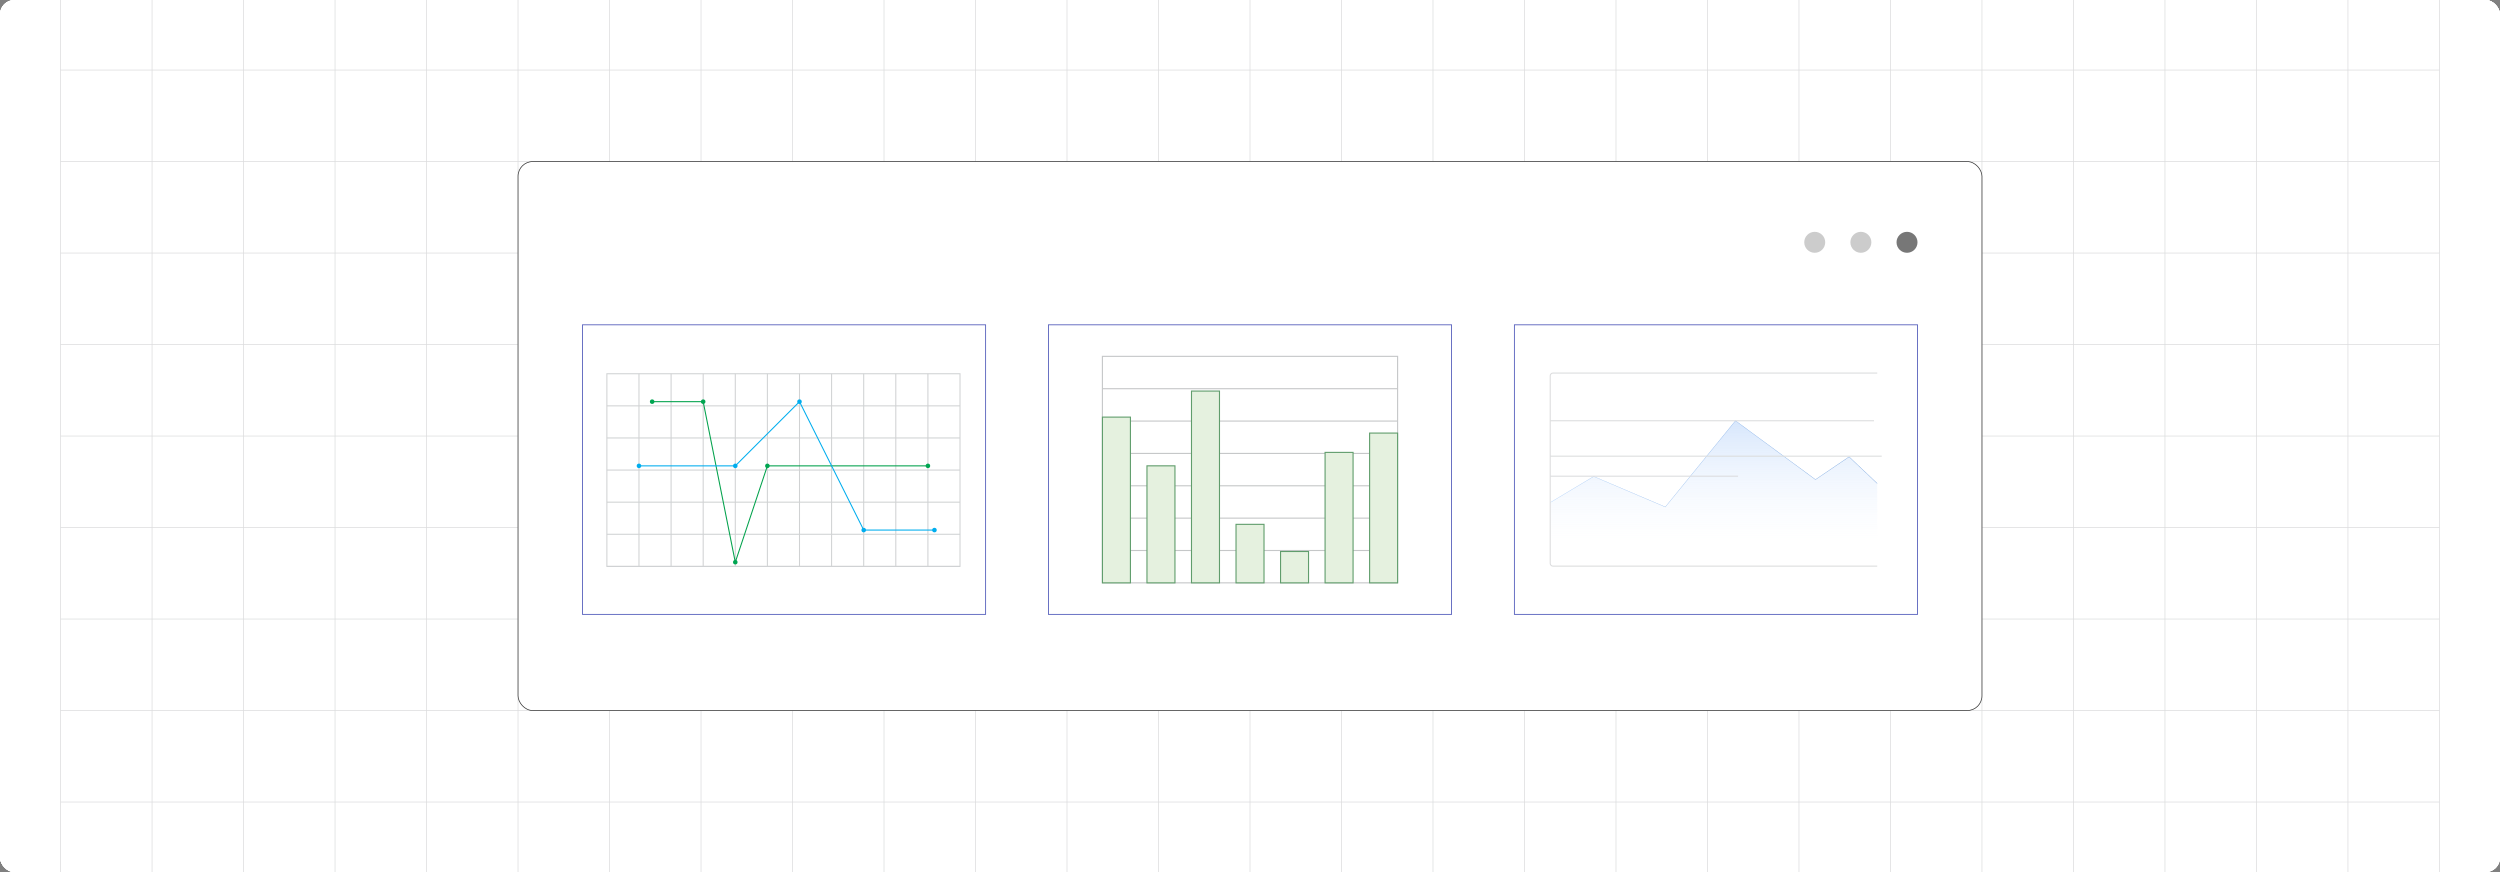 <?xml version="1.0" encoding="UTF-8"?><svg id="Layer_1" xmlns="http://www.w3.org/2000/svg" xmlns:xlink="http://www.w3.org/1999/xlink" viewBox="0 0 860 300"><rect x="0" y="0" width="860" height="300" fill="#808080" stroke="none"/><defs><clipPath id="clippath"><rect y="0" width="860" height="300" fill="none" stroke-width="0"/></clipPath><clipPath id="clippath-1"><rect y="0" width="860" height="300" fill="none" stroke-width="0"/></clipPath><linearGradient id="New_Gradient_Swatch_4" x1="533.247" y1="159.569" x2="645.796" y2="159.569" gradientUnits="userSpaceOnUse"><stop offset=".001" stop-color="#97c2f8"/><stop offset=".999" stop-color="#3878cb"/></linearGradient><clipPath id="clippath-2"><rect x="533.271" y="130.379" width="112.493" height="64.376" rx="1.77" ry="1.77" fill="none" stroke-width="0"/></clipPath><linearGradient id="linear-gradient" x1="589.518" y1="197.592" x2="589.518" y2="144.741" gradientUnits="userSpaceOnUse"><stop offset=".219" stop-color="#cbe0fb" stop-opacity="0"/><stop offset="1" stop-color="#619ef5"/></linearGradient></defs><rect y="0" width="860" height="300" rx="5" ry="5" fill="#fff" stroke-width="0"/><g clip-path="url(#clippath)"><rect y="0" width="860" height="300" rx="5" ry="5" fill="#fff" stroke-width="0"/><rect y="0" width="860" height="300" rx="5" ry="5" fill="#fff" stroke-width="0"/><rect y="0" width="860" height="300" rx="5" ry="5" fill="#fff" stroke-width="0"/><g clip-path="url(#clippath-1)"><rect y="0" width="860" height="300" rx="5" ry="5" fill="#fff" stroke-width="0"/><rect x="20.832" y="-7.373" width="818.338" height="314.746" fill="none" stroke="#dbdcdd" stroke-miterlimit="10" stroke-width=".25"/><line x1="20.83" y1="275.899" x2="839.168" y2="275.899" fill="none" stroke="#dbdcdd" stroke-miterlimit="10" stroke-width=".25"/><line x1="20.83" y1="244.424" x2="839.168" y2="244.424" fill="none" stroke="#dbdcdd" stroke-miterlimit="10" stroke-width=".25"/><line x1="20.83" y1="212.949" x2="839.168" y2="212.949" fill="none" stroke="#dbdcdd" stroke-miterlimit="10" stroke-width=".25"/><line x1="20.83" y1="181.475" x2="839.168" y2="181.475" fill="none" stroke="#dbdcdd" stroke-miterlimit="10" stroke-width=".25"/><line x1="20.83" y1="150" x2="839.168" y2="150" fill="none" stroke="#dbdcdd" stroke-miterlimit="10" stroke-width=".25"/><line x1="20.83" y1="118.526" x2="839.168" y2="118.526" fill="none" stroke="#dbdcdd" stroke-miterlimit="10" stroke-width=".25"/><line x1="20.83" y1="87.051" x2="839.168" y2="87.051" fill="none" stroke="#dbdcdd" stroke-miterlimit="10" stroke-width=".25"/><line x1="20.83" y1="55.577" x2="839.168" y2="55.577" fill="none" stroke="#dbdcdd" stroke-miterlimit="10" stroke-width=".25"/><line x1="20.83" y1="24.102" x2="839.168" y2="24.102" fill="none" stroke="#dbdcdd" stroke-miterlimit="10" stroke-width=".25"/><polyline points="807.692 307.373 807.692 275.896 807.692 244.428 807.692 212.95 807.692 181.473 807.692 150.005 807.692 118.527 807.692 87.05 807.692 55.582 807.692 55.572 807.692 24.104 807.692 -7.373" fill="none" stroke="#dbdcdd" stroke-miterlimit="10" stroke-width=".25"/><polyline points="776.215 307.373 776.215 275.896 776.215 244.428 776.215 212.95 776.215 181.473 776.215 150.005 776.215 118.527 776.215 87.05 776.215 55.582 776.215 55.572 776.215 24.104 776.215 -7.373" fill="none" stroke="#dbdcdd" stroke-miterlimit="10" stroke-width=".25"/><polyline points="744.747 307.373 744.747 275.896 744.747 244.428 744.747 212.95 744.747 181.473 744.747 150.005 744.747 118.527 744.747 87.05 744.747 55.582 744.747 55.572 744.747 24.104 744.747 -7.373" fill="none" stroke="#dbdcdd" stroke-miterlimit="10" stroke-width=".25"/><polyline points="713.269 307.373 713.269 275.896 713.269 244.428 713.269 212.95 713.269 181.473 713.269 150.005 713.269 118.527 713.269 87.05 713.269 55.582 713.269 55.572 713.269 24.104 713.269 -7.373" fill="none" stroke="#dbdcdd" stroke-miterlimit="10" stroke-width=".25"/><polyline points="681.792 307.373 681.792 275.896 681.792 244.428 681.792 212.95 681.792 181.473 681.792 150.005 681.792 118.527 681.792 87.05 681.792 55.582 681.792 55.572 681.792 24.104 681.792 -7.373" fill="none" stroke="#dbdcdd" stroke-miterlimit="10" stroke-width=".25"/><polyline points="650.324 307.373 650.324 275.896 650.324 244.428 650.324 212.95 650.324 181.473 650.324 150.005 650.324 118.527 650.324 87.05 650.324 55.582 650.324 55.572 650.324 24.104 650.324 -7.373" fill="none" stroke="#dbdcdd" stroke-miterlimit="10" stroke-width=".25"/><polyline points="618.847 307.373 618.847 275.896 618.847 244.428 618.847 212.95 618.847 181.473 618.847 150.005 618.847 118.527 618.847 87.05 618.847 55.582 618.847 55.572 618.847 24.104 618.847 -7.373" fill="none" stroke="#dbdcdd" stroke-miterlimit="10" stroke-width=".25"/><polyline points="587.369 307.373 587.369 275.896 587.369 244.428 587.369 212.95 587.369 181.473 587.369 150.005 587.369 118.527 587.369 87.05 587.369 55.582 587.369 55.572 587.369 24.104 587.369 -7.373" fill="none" stroke="#dbdcdd" stroke-miterlimit="10" stroke-width=".25"/><polyline points="555.901 307.373 555.901 275.896 555.901 244.428 555.901 212.95 555.901 181.473 555.901 150.005 555.901 118.527 555.901 87.05 555.901 55.582 555.901 55.572 555.901 24.104 555.901 -7.373" fill="none" stroke="#dbdcdd" stroke-miterlimit="10" stroke-width=".25"/><polyline points="524.424 307.373 524.424 275.896 524.424 244.428 524.424 212.95 524.424 181.473 524.424 150.005 524.424 118.527 524.424 87.05 524.424 55.582 524.424 55.572 524.424 24.104 524.424 -7.373" fill="none" stroke="#dbdcdd" stroke-miterlimit="10" stroke-width=".25"/><polyline points="492.946 307.373 492.946 275.896 492.946 244.428 492.946 212.95 492.946 181.473 492.946 150.005 492.946 118.527 492.946 87.05 492.946 55.582 492.946 55.572 492.946 24.104 492.946 -7.373" fill="none" stroke="#dbdcdd" stroke-miterlimit="10" stroke-width=".25"/><polyline points="461.478 307.373 461.478 275.896 461.478 244.428 461.478 212.95 461.478 181.473 461.478 150.005 461.478 118.527 461.478 87.05 461.478 55.582 461.478 55.572 461.478 24.104 461.478 -7.373" fill="none" stroke="#dbdcdd" stroke-miterlimit="10" stroke-width=".25"/><polyline points="430.001 307.373 430.001 275.896 430.001 244.428 430.001 212.95 430.001 181.473 430.001 150.005 430.001 118.527 430.001 87.05 430.001 55.582 430.001 55.572 430.001 24.104 430.001 -7.373" fill="none" stroke="#dbdcdd" stroke-miterlimit="10" stroke-width=".25"/><polyline points="398.523 307.373 398.523 275.896 398.523 244.428 398.523 212.95 398.523 181.473 398.523 150.005 398.523 118.527 398.523 87.05 398.523 55.582 398.523 55.572 398.523 24.104 398.523 -7.373" fill="none" stroke="#dbdcdd" stroke-miterlimit="10" stroke-width=".25"/><polyline points="367.046 307.373 367.046 275.896 367.046 244.428 367.046 212.95 367.046 181.473 367.046 150.005 367.046 118.527 367.046 87.05 367.046 55.582 367.046 55.572 367.046 24.104 367.046 -7.373" fill="none" stroke="#dbdcdd" stroke-miterlimit="10" stroke-width=".25"/><polyline points="335.578 307.373 335.578 275.896 335.578 244.428 335.578 212.95 335.578 181.473 335.578 150.005 335.578 118.527 335.578 87.05 335.578 55.582 335.578 55.572 335.578 24.104 335.578 -7.373" fill="none" stroke="#dbdcdd" stroke-miterlimit="10" stroke-width=".25"/><polyline points="304.101 307.373 304.101 275.896 304.101 244.428 304.101 212.95 304.101 181.473 304.101 150.005 304.101 118.527 304.101 87.05 304.101 55.582 304.101 55.572 304.101 24.104 304.101 -7.373" fill="none" stroke="#dbdcdd" stroke-miterlimit="10" stroke-width=".25"/><polyline points="272.623 307.373 272.623 275.896 272.623 244.428 272.623 212.95 272.623 181.473 272.623 150.005 272.623 118.527 272.623 87.05 272.623 55.582 272.623 55.572 272.623 24.104 272.623 -7.373" fill="none" stroke="#dbdcdd" stroke-miterlimit="10" stroke-width=".25"/><polyline points="241.155 307.373 241.155 275.896 241.155 244.428 241.155 212.95 241.155 181.473 241.155 150.005 241.155 118.527 241.155 87.05 241.155 55.582 241.155 55.572 241.155 24.104 241.155 -7.373" fill="none" stroke="#dbdcdd" stroke-miterlimit="10" stroke-width=".25"/><polyline points="209.678 307.373 209.678 275.896 209.678 244.428 209.678 212.95 209.678 181.473 209.678 150.005 209.678 118.527 209.678 87.05 209.678 55.582 209.678 55.572 209.678 24.104 209.678 -7.373" fill="none" stroke="#dbdcdd" stroke-miterlimit="10" stroke-width=".25"/><polyline points="178.2 307.373 178.2 275.896 178.2 244.428 178.2 212.95 178.2 181.473 178.2 150.005 178.2 118.527 178.2 87.05 178.2 55.582 178.2 55.572 178.2 24.104 178.2 -7.373" fill="none" stroke="#dbdcdd" stroke-miterlimit="10" stroke-width=".25"/><polyline points="146.732 307.373 146.732 275.896 146.732 244.428 146.732 212.95 146.732 181.473 146.732 150.005 146.732 118.527 146.732 87.05 146.732 55.582 146.732 55.572 146.732 24.104 146.732 -7.373" fill="none" stroke="#dbdcdd" stroke-miterlimit="10" stroke-width=".25"/><polyline points="115.255 307.373 115.255 275.896 115.255 244.428 115.255 212.95 115.255 181.473 115.255 150.005 115.255 118.527 115.255 87.05 115.255 55.582 115.255 55.572 115.255 24.104 115.255 -7.373" fill="none" stroke="#dbdcdd" stroke-miterlimit="10" stroke-width=".25"/><polyline points="83.777 307.373 83.777 275.896 83.777 244.428 83.777 212.95 83.777 181.473 83.777 150.005 83.777 118.527 83.777 87.05 83.777 55.582 83.777 55.572 83.777 24.104 83.777 -7.373" fill="none" stroke="#dbdcdd" stroke-miterlimit="10" stroke-width=".25"/><polyline points="52.309 307.373 52.309 275.896 52.309 244.428 52.309 212.95 52.309 181.473 52.309 150.005 52.309 118.527 52.309 87.05 52.309 55.582 52.309 55.572 52.309 24.104 52.309 -7.373" fill="none" stroke="#dbdcdd" stroke-miterlimit="10" stroke-width=".25"/></g></g><rect x="178.208" y="55.577" width="503.584" height="188.847" rx="5.063" ry="5.063" fill="#fff" stroke="#333" stroke-miterlimit="10" stroke-width=".25"/><rect x="200.381" y="111.733" width="138.661" height="99.621" fill="#fff" stroke="#5962bd" stroke-miterlimit="10" stroke-width=".31"/><rect x="208.766" y="128.568" width="121.476" height="66.269" fill="none" stroke="#d0d2d3" stroke-miterlimit="10" stroke-width=".361"/><polyline points="330.242 194.837 319.202 194.837 308.155 194.837 297.115 194.837 286.067 194.837 275.027 194.837 263.98 194.837 252.94 194.837 241.893 194.837 230.853 194.837 219.806 194.837 208.766 194.837" fill="none" stroke="#d0d2d3" stroke-miterlimit="10" stroke-width=".361"/><line x1="208.762" y1="183.79" x2="330.245" y2="183.79" fill="none" stroke="#d0d2d3" stroke-miterlimit="10" stroke-width=".361"/><line x1="208.762" y1="172.746" x2="330.245" y2="172.746" fill="none" stroke="#d0d2d3" stroke-miterlimit="10" stroke-width=".361"/><line x1="208.762" y1="161.703" x2="330.245" y2="161.703" fill="none" stroke="#d0d2d3" stroke-miterlimit="10" stroke-width=".361"/><line x1="208.762" y1="150.659" x2="330.245" y2="150.659" fill="none" stroke="#d0d2d3" stroke-miterlimit="10" stroke-width=".361"/><line x1="208.762" y1="139.615" x2="330.245" y2="139.615" fill="none" stroke="#d0d2d3" stroke-miterlimit="10" stroke-width=".361"/><polyline points="319.202 194.837 319.202 183.79 319.202 172.75 319.202 161.702 319.202 150.662 319.202 139.615 319.202 128.568" fill="none" stroke="#d0d2d3" stroke-miterlimit="10" stroke-width=".361"/><polyline points="308.155 194.837 308.155 183.79 308.155 172.75 308.155 161.702 308.155 150.662 308.155 139.615 308.155 128.568" fill="none" stroke="#d0d2d3" stroke-miterlimit="10" stroke-width=".361"/><polyline points="297.115 194.837 297.115 183.79 297.115 172.75 297.115 161.702 297.115 150.662 297.115 139.615 297.115 128.568" fill="none" stroke="#d0d2d3" stroke-miterlimit="10" stroke-width=".361"/><polyline points="286.067 194.837 286.067 183.79 286.067 172.75 286.067 161.702 286.067 150.662 286.067 139.615 286.067 128.568" fill="none" stroke="#d0d2d3" stroke-miterlimit="10" stroke-width=".361"/><polyline points="275.027 194.837 275.027 183.79 275.027 172.75 275.027 161.702 275.027 150.662 275.027 139.615 275.027 128.568" fill="none" stroke="#d0d2d3" stroke-miterlimit="10" stroke-width=".361"/><polyline points="263.98 194.837 263.98 183.79 263.98 172.75 263.98 161.702 263.98 150.662 263.98 139.615 263.98 128.568" fill="none" stroke="#d0d2d3" stroke-miterlimit="10" stroke-width=".361"/><polyline points="252.94 194.837 252.94 183.79 252.94 172.75 252.94 161.702 252.94 150.662 252.94 139.615 252.94 128.568" fill="none" stroke="#d0d2d3" stroke-miterlimit="10" stroke-width=".361"/><polyline points="241.893 194.837 241.893 183.79 241.893 172.75 241.893 161.702 241.893 150.662 241.893 139.615 241.893 128.568" fill="none" stroke="#d0d2d3" stroke-miterlimit="10" stroke-width=".361"/><polyline points="230.853 194.837 230.853 183.79 230.853 172.75 230.853 161.702 230.853 150.662 230.853 139.615 230.853 128.568" fill="none" stroke="#d0d2d3" stroke-miterlimit="10" stroke-width=".361"/><polyline points="219.806 194.837 219.806 183.79 219.806 172.75 219.806 161.702 219.806 150.662 219.806 139.615 219.806 128.568" fill="none" stroke="#d0d2d3" stroke-miterlimit="10" stroke-width=".361"/><polyline points="224.34 138.172 241.893 138.172 252.94 193.394 263.98 160.259 319.202 160.259" fill="none" stroke="#00a14b" stroke-miterlimit="10" stroke-width=".361"/><polyline points="219.806 160.259 252.94 160.259 275.027 138.172 297.115 182.347 321.452 182.347" fill="none" stroke="#00adee" stroke-miterlimit="10" stroke-width=".361"/><circle cx="252.94" cy="160.26" r=".786" fill="#00adee" stroke-width="0"/><circle cx="219.806" cy="160.26" r=".786" fill="#00adee" stroke-width="0"/><circle cx="241.893" cy="138.172" r=".786" fill="#00a551" stroke-width="0"/><circle cx="224.34" cy="138.172" r=".786" fill="#00a551" stroke-width="0"/><circle cx="252.94" cy="193.394" r=".786" fill="#00a551" stroke-width="0"/><circle cx="263.98" cy="160.259" r=".786" fill="#00a551" stroke-width="0"/><circle cx="319.202" cy="160.26" r=".786" fill="#00a551" stroke-width="0"/><circle cx="275.027" cy="138.172" r=".786" fill="#00adee" stroke-width="0"/><circle cx="297.115" cy="182.347" r=".786" fill="#00adee" stroke-width="0"/><circle cx="321.452" cy="182.347" r=".786" fill="#00adee" stroke-width="0"/><rect x="360.67" y="111.733" width="138.661" height="99.621" fill="#fff" stroke="#5962bd" stroke-miterlimit="10" stroke-width=".31"/><rect x="379.226" y="122.584" width="101.547" height="77.918" fill="none" stroke="#c5c7c8" stroke-miterlimit="10" stroke-width=".382"/><line x1="379.226" y1="189.371" x2="480.774" y2="189.371" fill="none" stroke="#c5c7c8" stroke-miterlimit="10" stroke-width=".382"/><line x1="379.226" y1="178.24" x2="480.774" y2="178.24" fill="none" stroke="#c5c7c8" stroke-miterlimit="10" stroke-width=".382"/><line x1="379.226" y1="167.109" x2="480.774" y2="167.109" fill="none" stroke="#c5c7c8" stroke-miterlimit="10" stroke-width=".382"/><line x1="379.226" y1="155.978" x2="480.774" y2="155.978" fill="none" stroke="#c5c7c8" stroke-miterlimit="10" stroke-width=".382"/><line x1="379.226" y1="144.847" x2="480.774" y2="144.847" fill="none" stroke="#c5c7c8" stroke-miterlimit="10" stroke-width=".382"/><line x1="379.226" y1="133.715" x2="480.774" y2="133.715" fill="none" stroke="#c5c7c8" stroke-miterlimit="10" stroke-width=".382"/><rect x="379.238" y="143.488" width="9.628" height="57.015" fill="#e5f1df" stroke="#609d6c" stroke-miterlimit="10" stroke-width=".382"/><rect x="394.556" y="160.246" width="9.628" height="40.257" fill="#e5f1df" stroke="#609d6c" stroke-miterlimit="10" stroke-width=".382"/><rect x="409.874" y="134.531" width="9.628" height="65.972" fill="#e5f1df" stroke="#609d6c" stroke-miterlimit="10" stroke-width=".382"/><rect x="425.192" y="180.374" width="9.628" height="20.128" fill="#e5f1df" stroke="#609d6c" stroke-miterlimit="10" stroke-width=".382"/><rect x="440.51" y="189.716" width="9.628" height="10.787" fill="#e5f1df" stroke="#609d6c" stroke-miterlimit="10" stroke-width=".382"/><rect x="455.827" y="155.623" width="9.628" height="44.88" fill="#e5f1df" stroke="#609d6c" stroke-miterlimit="10" stroke-width=".382"/><rect x="471.145" y="148.977" width="9.628" height="51.525" fill="#e5f1df" stroke="#609d6c" stroke-miterlimit="10" stroke-width=".382"/><rect x="520.958" y="111.733" width="138.661" height="99.621" fill="#fff" stroke="#5962bd" stroke-miterlimit="10" stroke-width=".31"/><polyline points="533.271 172.874 548.238 163.903 572.861 174.404 597.001 144.741 624.521 164.981 636.082 157.148 645.764 166.315" fill="none" stroke="url(#New_Gradient_Swatch_4)" stroke-miterlimit="10" stroke-width=".094"/><g clip-path="url(#clippath-2)"><polygon points="533.271 172.874 548.238 163.903 572.861 174.404 597.001 144.741 624.521 164.981 636.082 157.148 645.764 166.315 645.764 197.592 533.271 197.592 533.271 172.874" fill="url(#linear-gradient)" opacity=".25" stroke-width="0"/></g><path d="M645.764,194.755h-111.537c-.528,0-.957-.428-.957-.957v-64.51c0-.528.428-.957.957-.957h111.537" fill="none" stroke="#dbdcdd" stroke-miterlimit="10" stroke-width=".361"/><line x1="533.271" y1="156.922" x2="647.306" y2="156.922" fill="none" stroke="#dbdcdd" stroke-miterlimit="10" stroke-width=".361"/><line x1="533.271" y1="163.808" x2="597.891" y2="163.808" fill="none" stroke="#dbdcdd" stroke-miterlimit="10" stroke-width=".361"/><line x1="533.271" y1="144.741" x2="644.66" y2="144.741" fill="none" stroke="#dbdcdd" stroke-miterlimit="10" stroke-width=".361"/><circle cx="624.267" cy="83.353" r="3.607" fill="#ccc" stroke-width="0"/><circle cx="640.139" cy="83.353" r="3.607" fill="#ccc" stroke-width="0"/><circle cx="656.012" cy="83.353" r="3.607" fill="#777" stroke-width="0"/></svg>